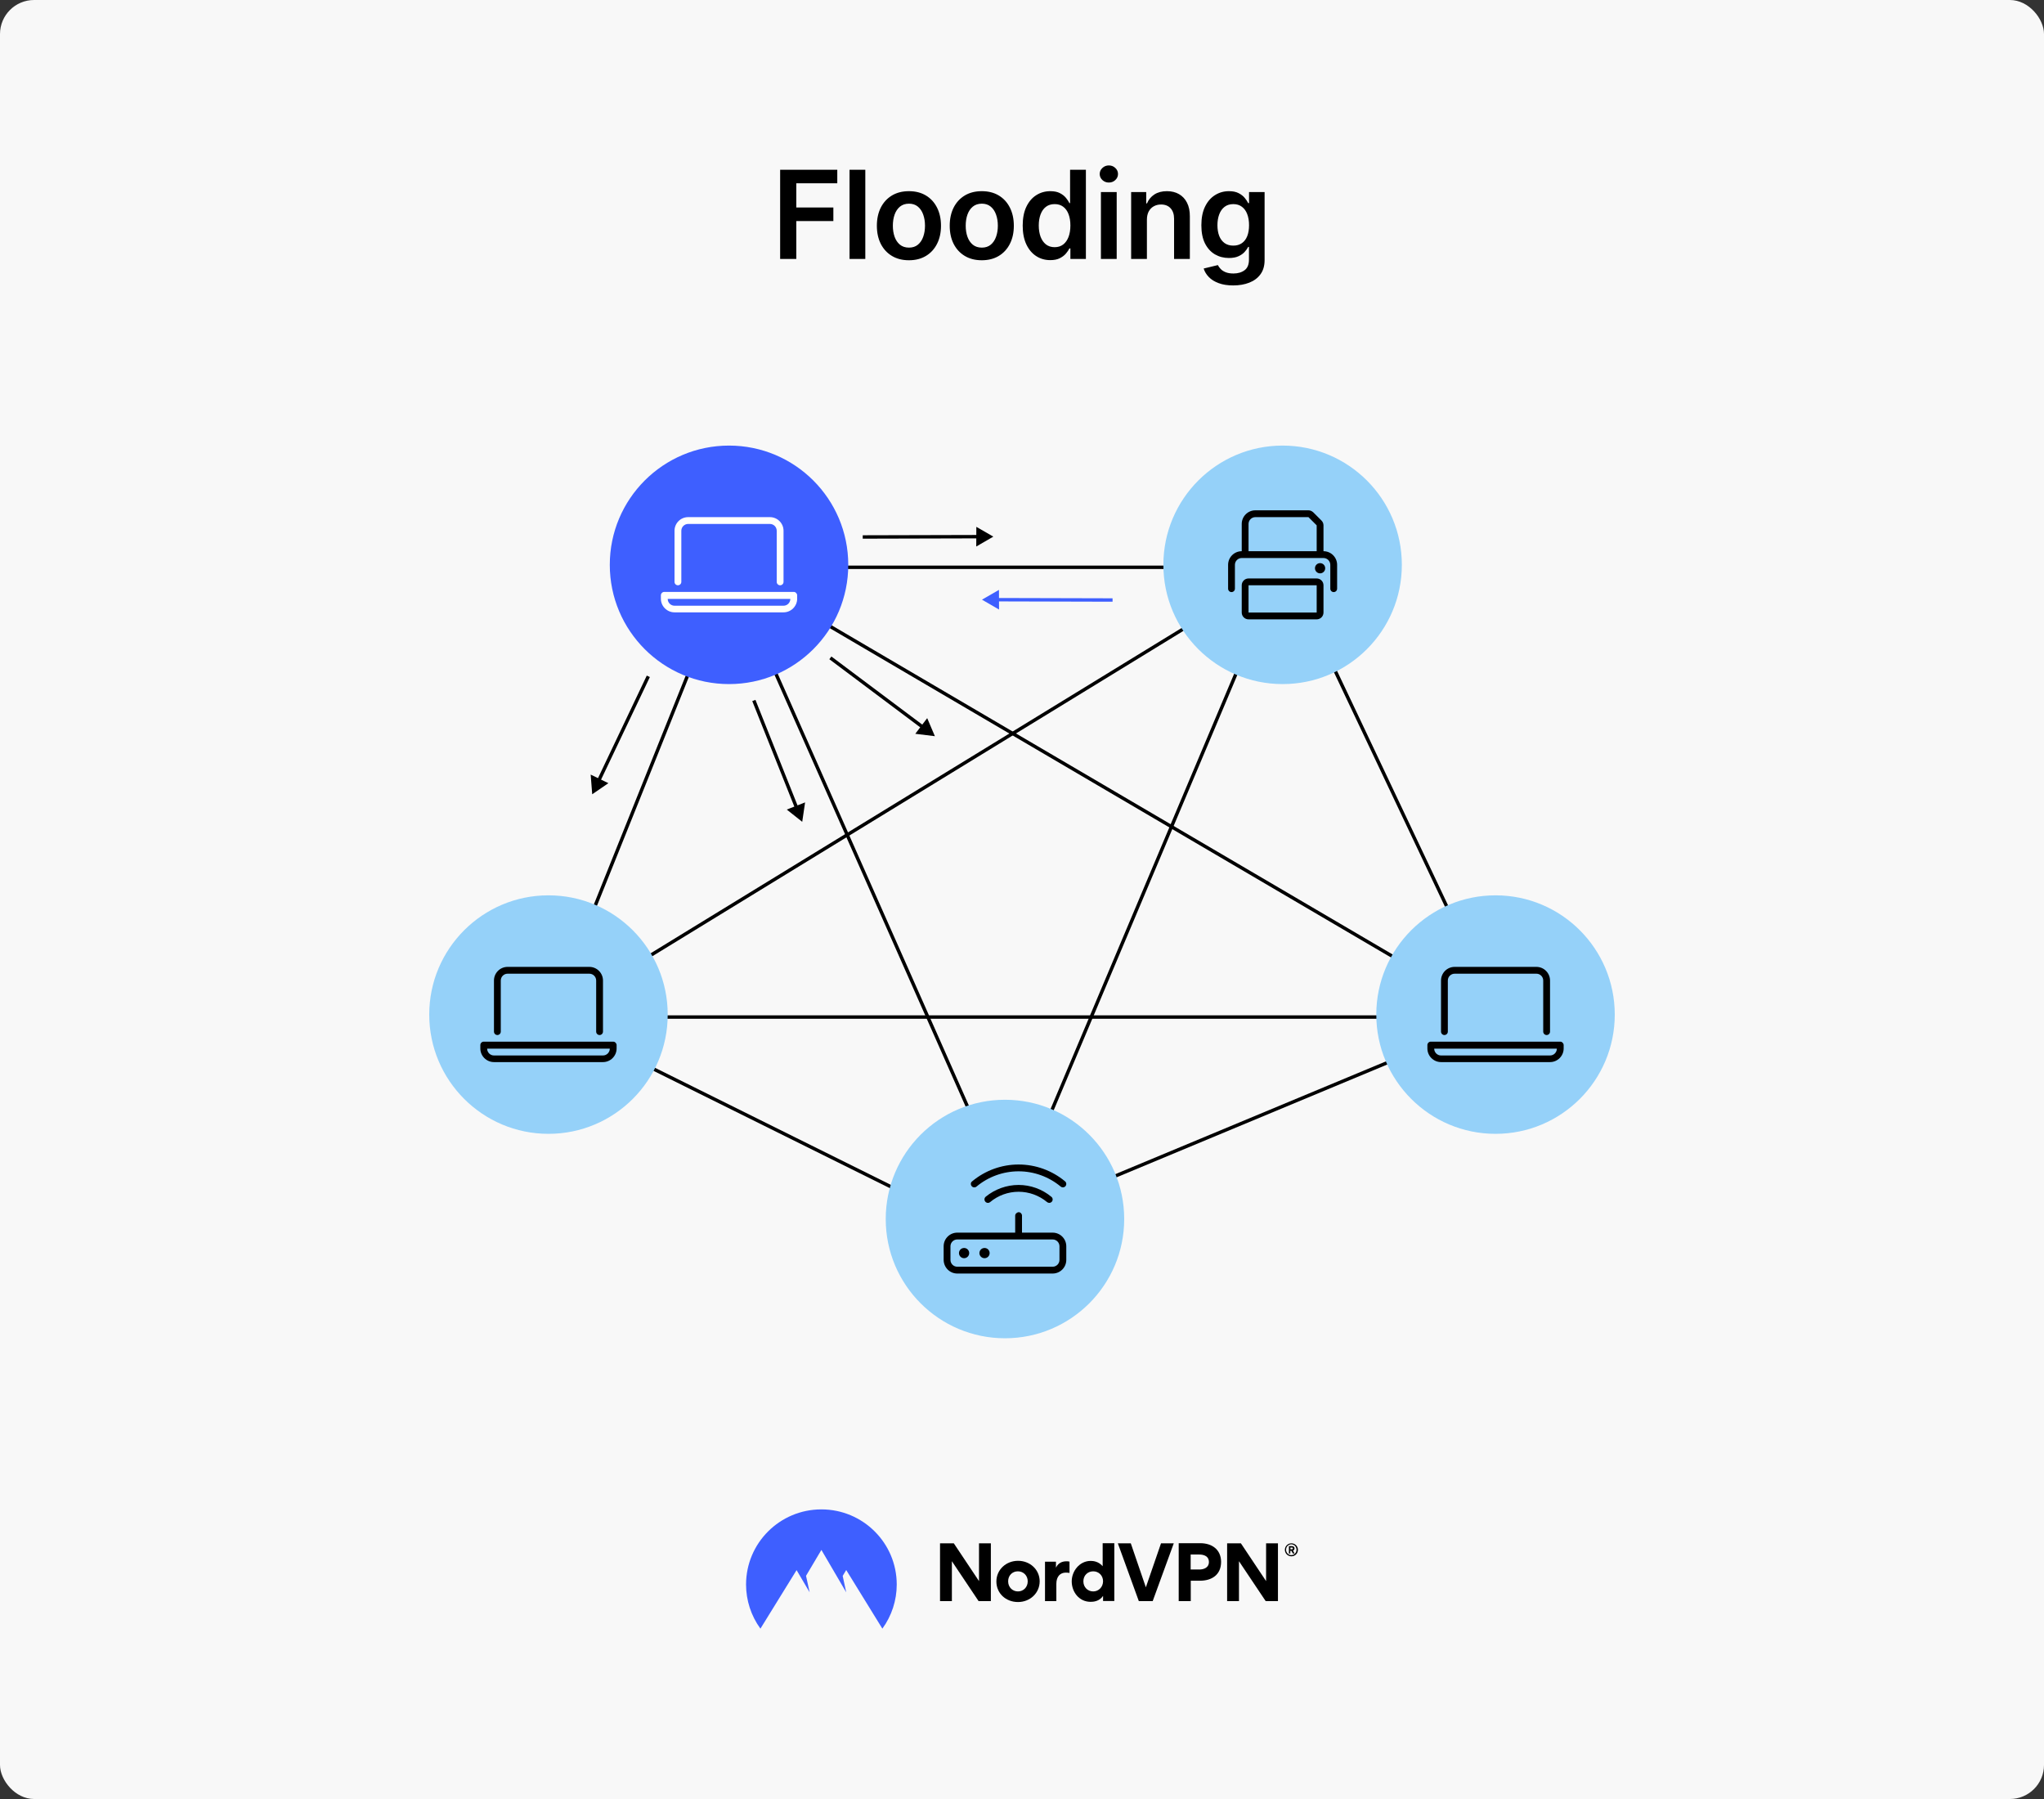 <svg width="1200" height="1056" viewBox="0 0 1200 1056" fill="none" xmlns="http://www.w3.org/2000/svg">
<rect x="0" y="0" width="1200" height="1056" fill="#333333" stroke="none"/>
<rect width="1200" height="1056" rx="20" fill="#F8F8F8"/>
<path d="M458.008 152V99.636H491.554V107.588H467.494V121.804H489.253V129.756H467.494V152H458.008ZM508.006 99.636V152H498.75V99.636H508.006ZM533.617 152.767C529.782 152.767 526.458 151.923 523.646 150.236C520.833 148.548 518.651 146.187 517.1 143.153C515.566 140.119 514.799 136.574 514.799 132.517C514.799 128.46 515.566 124.906 517.1 121.855C518.651 118.804 520.833 116.435 523.646 114.747C526.458 113.06 529.782 112.216 533.617 112.216C537.453 112.216 540.776 113.06 543.589 114.747C546.401 116.435 548.575 118.804 550.109 121.855C551.66 124.906 552.436 128.46 552.436 132.517C552.436 136.574 551.66 140.119 550.109 143.153C548.575 146.187 546.401 148.548 543.589 150.236C540.776 151.923 537.453 152.767 533.617 152.767ZM533.668 145.352C535.748 145.352 537.487 144.781 538.884 143.639C540.282 142.48 541.322 140.929 542.004 138.986C542.703 137.043 543.052 134.878 543.052 132.491C543.052 130.088 542.703 127.915 542.004 125.972C541.322 124.011 540.282 122.452 538.884 121.293C537.487 120.134 535.748 119.554 533.668 119.554C531.538 119.554 529.765 120.134 528.35 121.293C526.953 122.452 525.904 124.011 525.205 125.972C524.524 127.915 524.183 130.088 524.183 132.491C524.183 134.878 524.524 137.043 525.205 138.986C525.904 140.929 526.953 142.48 528.35 143.639C529.765 144.781 531.538 145.352 533.668 145.352ZM576.385 152.767C572.55 152.767 569.226 151.923 566.414 150.236C563.601 148.548 561.419 146.187 559.868 143.153C558.334 140.119 557.567 136.574 557.567 132.517C557.567 128.46 558.334 124.906 559.868 121.855C561.419 118.804 563.601 116.435 566.414 114.747C569.226 113.06 572.55 112.216 576.385 112.216C580.22 112.216 583.544 113.06 586.357 114.747C589.169 116.435 591.343 118.804 592.877 121.855C594.428 124.906 595.203 128.46 595.203 132.517C595.203 136.574 594.428 140.119 592.877 143.153C591.343 146.187 589.169 148.548 586.357 150.236C583.544 151.923 580.22 152.767 576.385 152.767ZM576.436 145.352C578.516 145.352 580.255 144.781 581.652 143.639C583.05 142.48 584.09 140.929 584.772 138.986C585.47 137.043 585.82 134.878 585.82 132.491C585.82 130.088 585.47 127.915 584.772 125.972C584.09 124.011 583.05 122.452 581.652 121.293C580.255 120.134 578.516 119.554 576.436 119.554C574.306 119.554 572.533 120.134 571.118 121.293C569.72 122.452 568.672 124.011 567.973 125.972C567.291 127.915 566.951 130.088 566.951 132.491C566.951 134.878 567.291 137.043 567.973 138.986C568.672 140.929 569.72 142.48 571.118 143.639C572.533 144.781 574.306 145.352 576.436 145.352ZM616.596 152.69C613.511 152.69 610.75 151.898 608.312 150.312C605.875 148.727 603.949 146.426 602.534 143.409C601.119 140.392 600.412 136.727 600.412 132.415C600.412 128.051 601.128 124.369 602.559 121.369C604.008 118.352 605.96 116.077 608.414 114.543C610.869 112.991 613.605 112.216 616.622 112.216C618.923 112.216 620.815 112.608 622.298 113.392C623.781 114.159 624.957 115.088 625.826 116.179C626.696 117.253 627.369 118.267 627.846 119.222H628.23V99.636H637.511V152H628.409V145.812H627.846C627.369 146.767 626.679 147.781 625.775 148.855C624.872 149.912 623.679 150.815 622.196 151.565C620.713 152.315 618.846 152.69 616.596 152.69ZM619.179 145.097C621.139 145.097 622.809 144.568 624.19 143.511C625.571 142.437 626.619 140.946 627.335 139.037C628.051 137.128 628.409 134.903 628.409 132.364C628.409 129.824 628.051 127.616 627.335 125.741C626.636 123.866 625.596 122.409 624.216 121.369C622.852 120.33 621.173 119.81 619.179 119.81C617.116 119.81 615.395 120.347 614.014 121.42C612.633 122.494 611.593 123.977 610.895 125.869C610.196 127.761 609.846 129.926 609.846 132.364C609.846 134.818 610.196 137.009 610.895 138.935C611.61 140.844 612.659 142.352 614.039 143.46C615.437 144.551 617.15 145.097 619.179 145.097ZM646.337 152V112.727H655.593V152H646.337ZM650.991 107.153C649.525 107.153 648.263 106.668 647.206 105.696C646.15 104.707 645.621 103.523 645.621 102.142C645.621 100.744 646.15 99.56 647.206 98.588C648.263 97.599 649.525 97.105 650.991 97.105C652.474 97.105 653.735 97.599 654.775 98.588C655.831 99.56 656.36 100.744 656.36 102.142C656.36 103.523 655.831 104.707 654.775 105.696C653.735 106.668 652.474 107.153 650.991 107.153ZM673.329 128.989V152H664.074V112.727H672.92V119.401H673.381C674.284 117.202 675.724 115.455 677.702 114.159C679.696 112.864 682.159 112.216 685.091 112.216C687.801 112.216 690.162 112.795 692.173 113.955C694.202 115.114 695.77 116.793 696.878 118.991C698.003 121.19 698.557 123.858 698.54 126.994V152H689.284V128.426C689.284 125.801 688.602 123.747 687.239 122.264C685.892 120.781 684.026 120.04 681.639 120.04C680.02 120.04 678.579 120.398 677.318 121.114C676.074 121.812 675.094 122.827 674.378 124.156C673.679 125.486 673.329 127.097 673.329 128.989ZM723.992 167.545C720.668 167.545 717.813 167.094 715.426 166.19C713.04 165.304 711.122 164.111 709.673 162.611C708.225 161.111 707.219 159.449 706.656 157.625L714.992 155.605C715.367 156.372 715.912 157.131 716.628 157.881C717.344 158.648 718.307 159.278 719.517 159.773C720.744 160.284 722.287 160.54 724.145 160.54C726.77 160.54 728.943 159.901 730.665 158.622C732.386 157.361 733.247 155.281 733.247 152.384V144.943H732.787C732.31 145.898 731.611 146.878 730.69 147.884C729.787 148.889 728.585 149.733 727.085 150.415C725.602 151.097 723.736 151.438 721.486 151.438C718.469 151.438 715.733 150.73 713.279 149.315C710.841 147.884 708.898 145.753 707.449 142.923C706.017 140.077 705.301 136.514 705.301 132.236C705.301 127.923 706.017 124.284 707.449 121.318C708.898 118.335 710.85 116.077 713.304 114.543C715.759 112.991 718.494 112.216 721.511 112.216C723.813 112.216 725.705 112.608 727.188 113.392C728.688 114.159 729.881 115.088 730.767 116.179C731.654 117.253 732.327 118.267 732.787 119.222H733.298V112.727H742.426V152.639C742.426 155.997 741.625 158.776 740.023 160.974C738.421 163.173 736.23 164.818 733.452 165.909C730.673 167 727.52 167.545 723.992 167.545ZM724.068 144.176C726.029 144.176 727.699 143.699 729.08 142.744C730.46 141.79 731.509 140.418 732.225 138.628C732.94 136.838 733.298 134.69 733.298 132.185C733.298 129.713 732.94 127.548 732.225 125.69C731.526 123.832 730.486 122.392 729.105 121.369C727.742 120.33 726.063 119.81 724.068 119.81C722.006 119.81 720.284 120.347 718.904 121.42C717.523 122.494 716.483 123.969 715.784 125.844C715.085 127.702 714.736 129.815 714.736 132.185C714.736 134.588 715.085 136.693 715.784 138.5C716.5 140.29 717.548 141.687 718.929 142.693C720.327 143.682 722.04 144.176 724.068 144.176Z" fill="black"/>
<line x1="754.404" y1="331.572" x2="879.404" y2="595.572" stroke="black" stroke-width="2"/>
<line x1="754.022" y1="332.853" x2="323.022" y2="596.853" stroke="black" stroke-width="2"/>
<line x1="878.5" y1="597" x2="322.5" y2="597" stroke="black" stroke-width="2"/>
<line x1="878.885" y1="596.923" x2="590.885" y2="716.923" stroke="black" stroke-width="2"/>
<line x1="590.055" y1="729.896" x2="322.055" y2="596.896" stroke="black" stroke-width="2"/>
<line x1="753.5" y1="333" x2="428.5" y2="333" stroke="black" stroke-width="2"/>
<line x1="877.994" y1="596.863" x2="427.994" y2="332.863" stroke="black" stroke-width="2"/>
<line x1="429.428" y1="332.373" x2="323.428" y2="596.373" stroke="black" stroke-width="2"/>
<line x1="597.586" y1="716.405" x2="427.586" y2="332.405" stroke="black" stroke-width="2"/>
<line x1="590.579" y1="715.611" x2="752.579" y2="331.611" stroke="black" stroke-width="2"/>
<circle cx="590" cy="715.554" r="70" fill="#95D1F9"/>
<path d="M566 732.554C564.344 732.554 563 733.897 563 735.554C563 737.21 564.344 738.554 566 738.554C567.656 738.554 569 737.216 569 735.554C569 733.891 567.663 732.554 566 732.554ZM578 732.554C576.344 732.554 575 733.897 575 735.554C575 737.21 576.35 738.554 578 738.554C579.65 738.554 581 737.216 581 735.554C581 733.891 579.663 732.554 578 732.554ZM618 723.554H600V713.554C600 712.454 599.1 711.554 598.112 711.554C597.125 711.554 596 712.454 596 713.554V723.554H562C557.581 723.554 554 727.135 554 731.554V739.441C554 743.966 557.581 747.554 562 747.554H618C622.419 747.554 626 743.971 626 739.554V731.554C626 727.141 622.412 723.554 618 723.554ZM622 739.554C622 741.762 620.209 743.554 618 743.554H562C559.791 743.554 558 741.762 558 739.554V731.554C558 729.345 559.791 727.552 562 727.552H618C620.209 727.552 622 729.345 622 731.554V739.554ZM573.288 696.516C580.2 690.737 588.975 687.554 598 687.554C607.025 687.554 615.8 690.737 622.725 696.519C623.087 696.829 623.55 696.979 624 696.979C624.57 696.979 625.137 696.735 625.535 696.262C626.242 695.414 626.129 694.152 625.281 693.443C617.65 687.067 607.962 683.554 598 683.554C588.038 683.554 578.35 687.067 570.725 693.449C569.763 694.157 569.762 695.419 570.462 696.266C571.175 697.116 572.438 697.229 573.288 696.516ZM578.725 702.441C577.763 703.254 577.762 704.516 578.462 705.366C579.175 706.216 580.438 706.316 581.288 705.616C585.963 701.704 591.9 699.554 598 699.554C604.1 699.554 610.039 701.707 614.725 705.619C615.087 705.929 615.55 706.079 616 706.079C616.57 706.079 617.141 705.835 617.535 705.362C618.242 704.514 618.129 703.252 617.281 702.543C611.887 698.041 605.037 695.554 598 695.554C590.963 695.554 584.113 698.041 578.725 702.441Z" fill="black"/>
<circle cx="428" cy="331.554" r="70" fill="#3E5FFF"/>
<path d="M466 347.441H390C388.906 347.441 388 348.347 388 349.441V351.441C388 355.847 391.594 359.441 396 359.441H460C464.406 359.441 468 355.847 468 351.441V349.441C468 348.454 467.1 347.441 466 347.441ZM460 355.554H396C393.795 355.554 392 353.759 392 351.554H464C464 353.754 462.2 355.554 460 355.554ZM398 343.554C399.105 343.554 400 342.654 400 341.554V311.554C400 309.346 401.795 307.554 404 307.554H452C454.205 307.554 456 309.346 456 311.554V341.554C456 342.659 456.895 343.554 458 343.554C459.105 343.554 460 342.659 460 341.554V311.554C460 307.144 456.412 303.554 452 303.554H404C399.588 303.554 396 307.144 396 311.554V341.554C396 342.654 396.895 343.554 398 343.554Z" fill="white"/>
<circle cx="753" cy="331.554" r="70" fill="#95D1F9"/>
<path d="M773 339.554H733C730.791 339.554 729 341.345 729 343.554V359.554C729 361.762 730.791 363.554 733 363.554H773C775.209 363.554 777 361.762 777 359.554V343.554C777 341.341 775.213 339.554 773 339.554ZM773 359.554H733V343.554H773V359.554ZM777 323.554V308.382C777 307.321 776.575 306.304 775.825 305.554L770.996 300.725C770.138 299.975 769.237 299.554 768.175 299.554H737C732.581 299.554 729 303.135 729 307.554V323.554C724.588 323.554 721 327.141 721 331.554V345.554C721 346.654 721.895 347.554 723 347.554C724.105 347.554 725 346.654 725 345.554V331.554C725 329.345 726.791 327.554 729 327.554H777C779.209 327.554 781 329.345 781 331.554V345.554C781 346.659 781.895 347.554 783 347.554C784.105 347.554 785 346.659 785 345.554V331.554C785 327.141 781.412 323.554 777 323.554ZM773 323.554H733V307.554C733 305.345 734.791 303.554 737 303.554H768.175L773 308.382V323.554ZM775 330.554C773.344 330.554 772 331.896 772 333.554C772 335.21 773.344 336.554 775 336.554C776.656 336.554 778 335.21 778 333.554C778 331.891 776.663 330.554 775 330.554Z" fill="black"/>
<circle cx="878" cy="595.554" r="70" fill="#95D1F9"/>
<path d="M916 611.441H840C838.906 611.441 838 612.347 838 613.441V615.441C838 619.847 841.594 623.441 846 623.441H910C914.406 623.441 918 619.847 918 615.441V613.441C918 612.454 917.1 611.441 916 611.441ZM910 619.554H846C843.795 619.554 842 617.759 842 615.554H914C914 617.754 912.2 619.554 910 619.554ZM848 607.554C849.105 607.554 850 606.654 850 605.554V575.554C850 573.346 851.795 571.554 854 571.554H902C904.205 571.554 906 573.346 906 575.554V605.554C906 606.659 906.895 607.554 908 607.554C909.105 607.554 910 606.659 910 605.554V575.554C910 571.144 906.412 567.554 902 567.554H854C849.588 567.554 846 571.144 846 575.554V605.554C846 606.654 846.895 607.554 848 607.554Z" fill="black"/>
<circle cx="322" cy="595.554" r="70" fill="#95D1F9"/>
<path d="M360 611.441H284C282.906 611.441 282 612.347 282 613.441V615.441C282 619.847 285.594 623.441 290 623.441H354C358.406 623.441 362 619.847 362 615.441V613.441C362 612.454 361.1 611.441 360 611.441ZM354 619.554H290C287.795 619.554 286 617.759 286 615.554H358C358 617.754 356.2 619.554 354 619.554ZM292 607.554C293.105 607.554 294 606.654 294 605.554V575.554C294 573.346 295.795 571.554 298 571.554H346C348.205 571.554 350 573.346 350 575.554V605.554C350 606.659 350.895 607.554 352 607.554C353.105 607.554 354 606.659 354 605.554V575.554C354 571.144 350.412 567.554 346 567.554H298C293.588 567.554 290 571.144 290 575.554V605.554C290 606.654 290.895 607.554 292 607.554Z" fill="black"/>
<path d="M470.976 482.397L472.65 471.006L461.895 475.211L470.976 482.397ZM441.648 411.547L466.712 474.402L468.574 473.673L443.511 410.819L441.648 411.547Z" fill="black"/>
<path d="M347.68 466.232L357.173 459.717L346.779 454.686L347.68 466.232ZM379.716 396.564L350.646 457.669L352.446 458.541L381.516 397.436L379.716 396.564Z" fill="black"/>
<path d="M548.852 432.135L544.343 421.542L537.357 430.735L548.852 432.135ZM486.895 386.955L541.045 427.534L542.255 425.942L488.105 385.363L486.895 386.955Z" fill="black"/>
<path d="M583.167 315L573.191 309.253L573.143 320.799L583.167 315ZM506.496 316.199L574.163 316.023L574.171 314.023L506.504 314.199L506.496 316.199Z" fill="black"/>
<path d="M576.5 352L586.476 346.253L586.524 357.799L576.5 352ZM653.171 353.199L585.504 353.023L585.496 351.023L653.163 351.199L653.171 353.199Z" fill="#3E5FFF"/>
<path d="M754.334 909.725C754.334 908.726 754.747 907.728 755.454 907.023C756.162 906.319 757.164 905.907 758.167 905.907C759.17 905.907 760.172 906.319 760.88 907.023C761.587 907.728 762 908.726 762 909.725C762 910.253 761.882 910.723 761.705 911.193C761.528 911.663 761.234 912.074 760.88 912.426C760.526 912.778 760.113 913.072 759.641 913.248C759.17 913.424 758.698 913.542 758.167 913.542C757.636 913.542 757.164 913.424 756.693 913.248C756.221 913.072 755.808 912.778 755.454 912.426C755.1 912.074 754.806 911.663 754.629 911.193C754.393 910.723 754.334 910.194 754.334 909.725ZM755.041 909.725C755.041 910.136 755.1 910.547 755.277 910.899C755.454 911.251 755.631 911.604 755.926 911.897C756.221 912.191 756.575 912.426 756.929 912.602C757.282 912.778 757.695 912.837 758.108 912.837C758.934 912.837 759.759 912.485 760.29 911.897C760.88 911.31 761.175 910.547 761.175 909.666C761.175 908.844 760.821 908.022 760.29 907.434C759.7 906.847 758.934 906.495 758.108 906.495C757.695 906.495 757.282 906.553 756.929 906.73C756.575 906.906 756.221 907.141 755.926 907.434C755.631 907.728 755.395 908.08 755.277 908.433C755.1 908.902 755.041 909.314 755.041 909.725ZM757.577 911.897H756.693V907.552H758.403C759.288 907.552 759.995 908.022 759.995 908.902C759.995 909.196 759.936 909.431 759.759 909.666C759.582 909.901 759.405 910.077 759.111 910.136L759.995 911.897H758.993L758.167 910.312H757.518V911.897H757.577ZM758.344 908.374H757.577V909.431H758.344C758.698 909.431 759.052 909.314 759.052 908.902C759.052 908.491 758.698 908.374 758.344 908.374Z" fill="black"/>
<path fill-rule="evenodd" clip-rule="evenodd" d="M574.523 939.85L558.837 916.419V939.85H551.878V905.907H559.957L574.759 928.105V905.907H581.718V939.85H574.523Z" fill="black"/>
<path fill-rule="evenodd" clip-rule="evenodd" d="M597.7 916.184C590.623 916.184 584.962 921.411 584.962 928.34C584.962 935.328 590.564 940.379 597.641 940.379C604.718 940.379 610.379 935.152 610.379 928.164C610.32 921.293 604.659 916.184 597.7 916.184ZM597.641 934.154C594.457 934.154 591.862 931.746 591.862 928.223C591.862 924.699 594.398 922.35 597.582 922.35C600.767 922.35 603.361 924.758 603.361 928.223C603.361 931.688 600.826 934.154 597.641 934.154Z" fill="black"/>
<path fill-rule="evenodd" clip-rule="evenodd" d="M627.893 916.654V923.29C627.186 923.173 626.419 923.114 625.711 923.114C622.468 923.114 620.168 925.345 620.168 929.691V939.851H613.504V916.713H619.932V920.119H619.991C621.229 917.476 623.588 916.478 626.006 916.478C626.714 916.419 627.303 916.537 627.893 916.654Z" fill="black"/>
<path fill-rule="evenodd" clip-rule="evenodd" d="M647.356 905.849V919.297H647.297C644.879 916.478 641.694 916.243 640.338 916.243C633.674 916.243 629.192 922.351 629.192 928.223C629.192 934.448 633.497 940.262 640.279 940.262C641.871 940.262 645.351 940.027 647.533 936.856H647.592V939.792H654.197V905.849H647.356ZM641.812 934.154C638.628 934.154 636.033 931.747 636.033 928.223C636.033 924.7 638.628 922.351 641.812 922.351C644.997 922.351 647.592 924.759 647.592 928.223C647.533 931.688 644.938 934.154 641.812 934.154Z" fill="black"/>
<path fill-rule="evenodd" clip-rule="evenodd" d="M668.585 939.85L656.26 905.907H663.867L672.713 931.746L681.618 905.907H689.108L676.723 939.85H668.585Z" fill="black"/>
<path fill-rule="evenodd" clip-rule="evenodd" d="M704.678 905.849H691.999V939.851H699.076V927.871H704.442C711.578 927.871 716.886 924.289 716.886 916.772C716.827 909.549 711.519 905.849 704.678 905.849ZM704.088 921.294H699.017V912.485H704.029C706.978 912.485 709.75 913.601 709.75 916.889C709.75 920.119 706.86 921.294 704.088 921.294Z" fill="black"/>
<path fill-rule="evenodd" clip-rule="evenodd" d="M743.069 939.85L727.382 916.419V939.85H720.424V905.907H728.503L743.305 928.105V905.907H750.264V939.85H743.069Z" fill="black"/>
<path fill-rule="evenodd" clip-rule="evenodd" d="M446.433 956C440.948 948.483 438 939.381 438 930.102C438 905.732 457.815 886 482.23 886C506.645 886 526.46 905.732 526.46 930.102C526.46 939.381 523.511 948.483 518.027 956L496.796 921.587L494.732 925.052L496.796 934.683L482.23 909.784L473.207 924.993L475.33 934.683L467.663 921.646L446.433 956Z" fill="#3E5FFF"/>
</svg>
